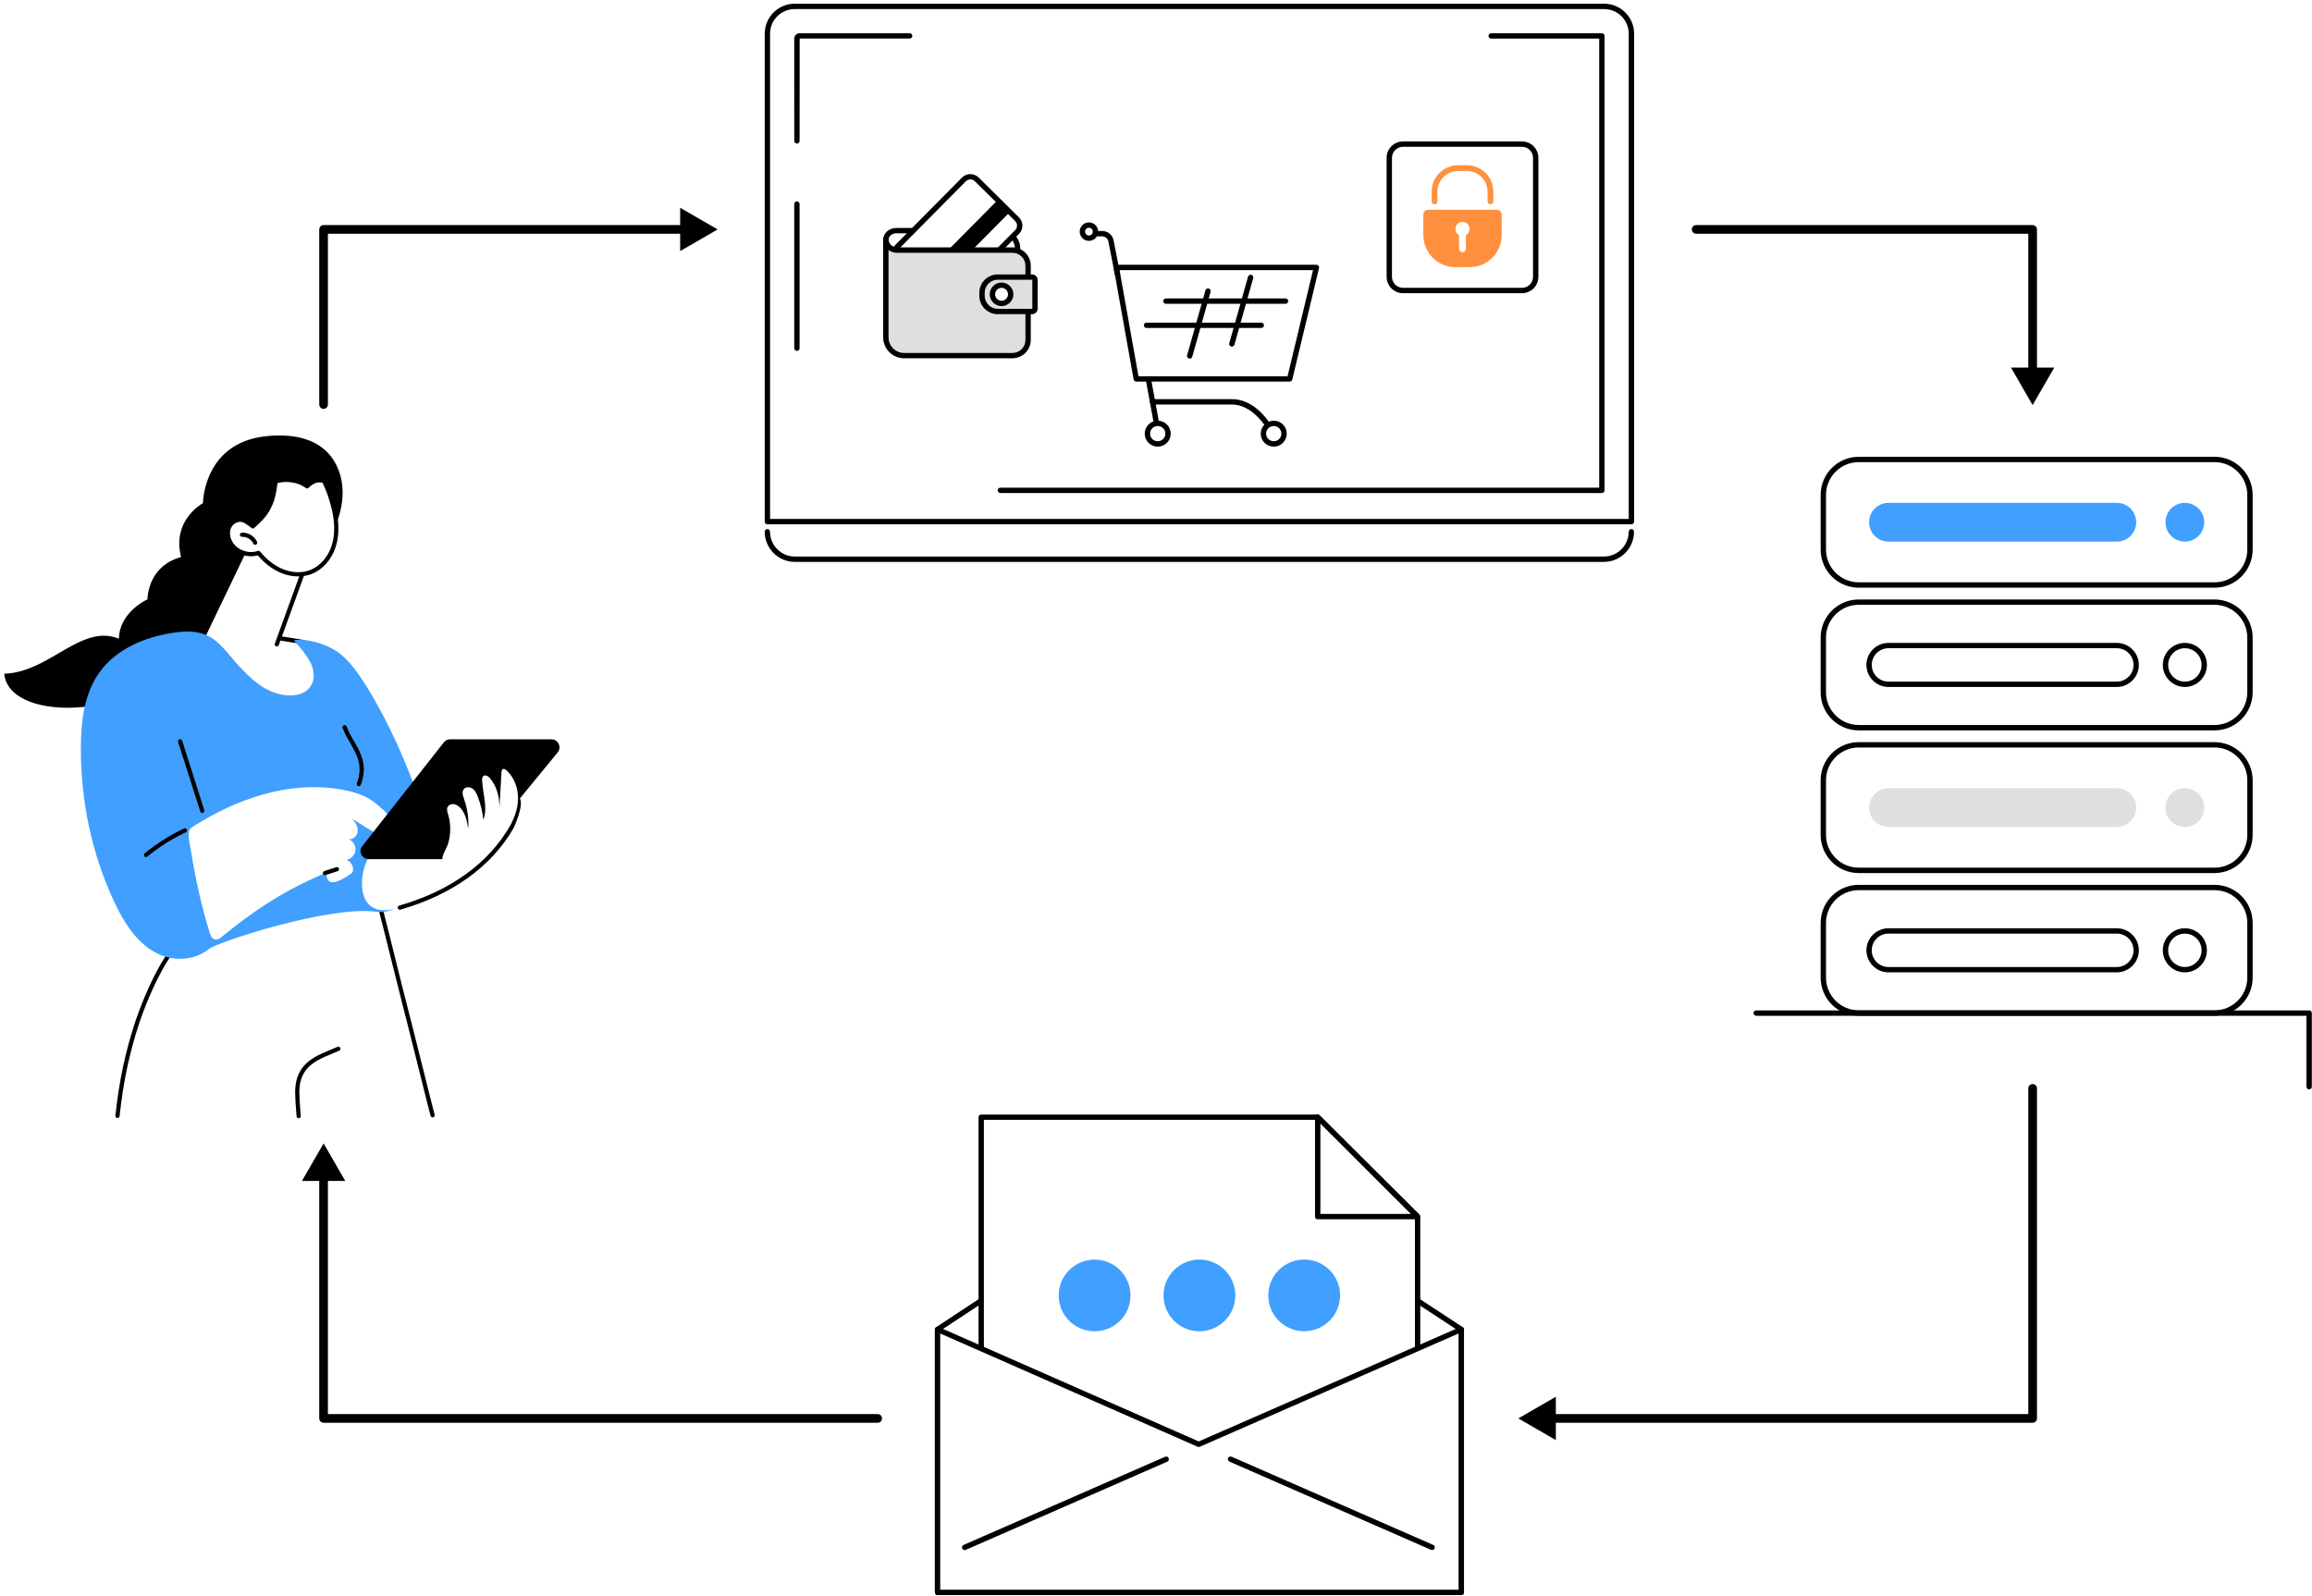 <svg width="520" height="359" viewBox="0 0 520 359" fill="none" xmlns="http://www.w3.org/2000/svg">
<rect width="520" height="359" fill="#F5F5F5"/>
<path d="M-2154 -2101H2619V-2181H-2154V-2101ZM2581 -2139V4127H2661V-2139H2581ZM2619 4089H-2154V4169H2619V4089ZM-2116 4127V-2139H-2196V4127H-2116ZM-2154 4089C-2133.01 4089 -2116 4106.01 -2116 4127H-2196C-2196 4150.19 -2177.2 4169 -2154 4169V4089ZM2581 4127C2581 4106.02 2598.01 4089 2619 4089V4169C2642.2 4169 2661 4150.19 2661 4127H2581ZM2619 -2101C2598.01 -2101 2581 -2118.01 2581 -2139H2661C2661 -2162.19 2642.2 -2181 2619 -2181V-2101ZM-2154 -2181C-2177.2 -2181 -2196 -2162.19 -2196 -2139H-2116C-2116 -2118.02 -2133.01 -2101 -2154 -2101V-2181Z" fill="#409FFF"/>
<rect width="1280" height="720" transform="translate(-576 -1601)" fill="white"/>
<rect width="1280" height="577" transform="translate(-576 -146)" fill="white"/>
<g clip-path="url(#clip0_626_11611)">
<path d="M364.257 115.968H180.193L172.6 117.043V119.798C172.6 123.113 175.368 125.802 178.787 125.802H360.747C364.159 125.802 366.934 123.113 366.934 119.798V117.596L364.264 115.975L364.257 115.968Z" fill="white"/>
<path d="M178.728 1.434H360.792C364.179 1.434 366.927 4.183 366.927 7.569V117.342H172.6V7.569C172.6 4.183 175.348 1.434 178.735 1.434H178.728Z" fill="white"/>
<path d="M366.927 117.615H172.6C172.45 117.615 172.326 117.492 172.326 117.342V7.569C172.326 4.033 175.198 1.161 178.735 1.161H360.799C364.335 1.161 367.208 4.033 367.208 7.569V117.342C367.208 117.492 367.084 117.615 366.934 117.615H366.927ZM172.873 117.062H366.647V7.569C366.647 4.339 364.023 1.714 360.792 1.714H178.728C175.498 1.714 172.873 4.339 172.873 7.569V117.068V117.062Z" fill="black"/>
<path d="M366.927 117.941H172.6C172.268 117.941 172 117.674 172 117.342V7.569C172 3.857 175.022 0.835 178.735 0.835H360.799C364.511 0.835 367.533 3.857 367.533 7.569V117.342C367.533 117.674 367.266 117.941 366.934 117.941H366.927ZM173.199 116.736H366.322V7.569C366.322 4.521 363.84 2.04 360.792 2.04H178.728C175.68 2.04 173.199 4.521 173.199 7.569V116.743V116.736Z" fill="black"/>
<path d="M179.236 31.966C179.086 31.966 178.963 31.843 178.963 31.693V8.69C178.963 8.195 179.36 7.797 179.855 7.797H204.603C204.753 7.797 204.877 7.921 204.877 8.071C204.877 8.221 204.753 8.344 204.603 8.344H179.855C179.666 8.344 179.516 8.494 179.516 8.683V31.68C179.516 31.829 179.393 31.953 179.243 31.953L179.236 31.966Z" fill="black"/>
<path d="M179.236 32.292C178.904 32.292 178.637 32.025 178.637 31.692V8.689C178.637 8.019 179.184 7.471 179.855 7.471H204.597C204.929 7.471 205.196 7.738 205.196 8.071C205.196 8.403 204.929 8.67 204.597 8.67H179.855L179.842 31.686C179.842 32.018 179.575 32.285 179.243 32.285L179.236 32.292Z" fill="black"/>
<path d="M179.236 78.604C179.086 78.604 178.963 78.48 178.963 78.33V45.897C178.963 45.747 179.086 45.623 179.236 45.623C179.386 45.623 179.51 45.747 179.51 45.897V78.33C179.51 78.48 179.386 78.604 179.236 78.604Z" fill="black"/>
<path d="M179.236 78.929C178.904 78.929 178.637 78.662 178.637 78.33V45.897C178.637 45.564 178.904 45.297 179.236 45.297C179.568 45.297 179.835 45.564 179.835 45.897V78.33C179.835 78.662 179.568 78.929 179.236 78.929Z" fill="black"/>
<path d="M360.291 110.575H224.995C224.845 110.575 224.721 110.451 224.721 110.301C224.721 110.151 224.845 110.028 224.995 110.028H360.011V8.35H335.38C335.23 8.35 335.106 8.227 335.106 8.077C335.106 7.927 335.23 7.803 335.38 7.803H360.284C360.434 7.803 360.558 7.927 360.558 8.077V110.308C360.558 110.457 360.434 110.581 360.284 110.581L360.291 110.575Z" fill="black"/>
<path d="M360.291 110.9H224.995C224.663 110.9 224.396 110.633 224.396 110.301C224.396 109.969 224.663 109.702 224.995 109.702H359.685V8.676H335.379C335.047 8.676 334.78 8.409 334.78 8.077C334.78 7.745 335.047 7.478 335.379 7.478H360.284C360.616 7.478 360.883 7.745 360.883 8.077V110.308C360.883 110.64 360.616 110.907 360.284 110.907L360.291 110.9Z" fill="black"/>
<path d="M360.74 126.069H178.78C175.218 126.069 172.32 123.171 172.32 119.608C172.32 119.458 172.443 119.335 172.593 119.335C172.743 119.335 172.867 119.458 172.867 119.608C172.867 122.865 175.517 125.515 178.774 125.515H360.734C363.99 125.515 366.641 122.865 366.641 119.608C366.641 119.458 366.765 119.335 366.914 119.335C367.064 119.335 367.188 119.458 367.188 119.608C367.188 123.171 364.29 126.069 360.727 126.069H360.74Z" fill="black"/>
<path d="M360.74 126.395H178.78C175.035 126.395 171.994 123.353 171.994 119.608C171.994 119.276 172.261 119.009 172.593 119.009C172.925 119.009 173.192 119.276 173.192 119.608C173.192 122.689 175.7 125.19 178.774 125.19H360.734C363.814 125.19 366.315 122.682 366.315 119.608C366.315 119.276 366.582 119.009 366.914 119.009C367.246 119.009 367.514 119.276 367.514 119.608C367.514 123.353 364.472 126.395 360.727 126.395H360.74Z" fill="black"/>
<path d="M418.052 131.598H498.088C502.487 131.598 506.053 128.032 506.053 123.633V111.318C506.053 106.919 502.487 103.353 498.088 103.353L418.052 103.353C413.653 103.353 410.087 106.919 410.087 111.318V123.633C410.087 128.032 413.653 131.598 418.052 131.598Z" fill="white"/>
<path d="M498.088 131.872H418.052C413.506 131.872 409.814 128.173 409.814 123.633V111.317C409.814 106.772 413.513 103.079 418.052 103.079H498.088C502.634 103.079 506.326 106.778 506.326 111.317V123.633C506.326 128.179 502.627 131.872 498.088 131.872ZM418.052 103.626C413.813 103.626 410.367 107.078 410.367 111.311V123.627C410.367 127.866 413.819 131.312 418.052 131.312H498.088C502.328 131.312 505.773 127.86 505.773 123.627V111.311C505.773 107.071 502.321 103.626 498.088 103.626H418.052Z" fill="black"/>
<path d="M498.088 132.197H418.052C413.331 132.197 409.488 128.355 409.488 123.633V111.317C409.488 106.596 413.331 102.753 418.052 102.753H498.088C502.809 102.753 506.652 106.596 506.652 111.317V123.633C506.652 128.355 502.809 132.197 498.088 132.197ZM418.052 103.952C413.995 103.952 410.693 107.253 410.693 111.311V123.627C410.693 127.684 413.995 130.986 418.052 130.986H498.088C502.145 130.986 505.447 127.684 505.447 123.627V111.311C505.447 107.253 502.145 103.952 498.088 103.952H418.052Z" fill="black"/>
<path d="M491.406 121.829C493.812 121.829 495.763 119.879 495.763 117.472C495.763 115.066 493.812 113.115 491.406 113.115C488.999 113.115 487.048 115.066 487.048 117.472C487.048 119.879 488.999 121.829 491.406 121.829Z" fill="#409FFF"/>
<path d="M424.741 121.829H476.101C478.504 121.829 480.458 119.882 480.458 117.472C480.458 115.063 478.51 113.115 476.101 113.115H424.741C422.338 113.115 420.384 115.063 420.384 117.472C420.384 119.882 422.331 121.829 424.741 121.829Z" fill="#409FFF"/>
<path d="M418.052 195.788H498.088C502.487 195.788 506.053 192.221 506.053 187.822V175.507C506.053 171.108 502.487 167.542 498.088 167.542H418.052C413.653 167.542 410.087 171.108 410.087 175.507V187.822C410.087 192.221 413.653 195.788 418.052 195.788Z" fill="white"/>
<path d="M498.088 196.061H418.052C413.506 196.061 409.814 192.362 409.814 187.822V175.507C409.814 170.961 413.513 167.268 418.052 167.268H498.088C502.634 167.268 506.326 170.967 506.326 175.507V187.822C506.326 192.368 502.627 196.061 498.088 196.061ZM418.052 167.815C413.813 167.815 410.367 171.267 410.367 175.5V187.816C410.367 192.056 413.819 195.501 418.052 195.501H498.088C502.328 195.501 505.773 192.049 505.773 187.816V175.5C505.773 171.26 502.321 167.815 498.088 167.815H418.052Z" fill="black"/>
<path d="M498.088 196.387H418.052C413.331 196.387 409.488 192.544 409.488 187.822V175.507C409.488 170.785 413.331 166.942 418.052 166.942H498.088C502.809 166.942 506.652 170.785 506.652 175.507V187.822C506.652 192.544 502.809 196.387 498.088 196.387ZM418.052 168.141C413.995 168.141 410.693 171.443 410.693 175.5V187.816C410.693 191.873 413.995 195.175 418.052 195.175H498.088C502.145 195.175 505.447 191.873 505.447 187.816V175.5C505.447 171.443 502.145 168.141 498.088 168.141H418.052Z" fill="black"/>
<path d="M493.072 185.684C495.295 184.763 496.351 182.214 495.43 179.991C494.509 177.768 491.96 176.712 489.737 177.633C487.514 178.554 486.458 181.103 487.379 183.326C488.3 185.549 490.849 186.605 493.072 185.684Z" fill="#DFDFDF"/>
<path d="M424.741 186.018H476.101C478.504 186.018 480.458 184.07 480.458 181.661C480.458 179.251 478.51 177.303 476.101 177.303H424.741C422.338 177.303 420.384 179.251 420.384 181.661C420.384 184.07 422.331 186.018 424.741 186.018Z" fill="#DFDFDF"/>
<path d="M418.052 163.694H498.088C502.487 163.694 506.053 160.128 506.053 155.729V143.413C506.053 139.014 502.487 135.448 498.088 135.448H418.052C413.653 135.448 410.087 139.014 410.087 143.413V155.729C410.087 160.128 413.653 163.694 418.052 163.694Z" fill="white"/>
<path d="M498.088 163.967H418.052C413.506 163.967 409.814 160.268 409.814 155.729V143.413C409.814 138.867 413.513 135.174 418.052 135.174H498.088C502.634 135.174 506.326 138.874 506.326 143.413V155.729C506.326 160.274 502.627 163.967 498.088 163.967ZM418.052 135.721C413.813 135.721 410.367 139.173 410.367 143.406V155.722C410.367 159.962 413.819 163.407 418.052 163.407H498.088C502.328 163.407 505.773 159.955 505.773 155.722V143.406C505.773 139.167 502.321 135.721 498.088 135.721H418.052Z" fill="black"/>
<path d="M498.088 164.293H418.052C413.331 164.293 409.488 160.45 409.488 155.729V143.413C409.488 138.691 413.331 134.849 418.052 134.849H498.088C502.809 134.849 506.652 138.691 506.652 143.413V155.729C506.652 160.45 502.809 164.293 498.088 164.293ZM418.052 136.047C413.995 136.047 410.693 139.349 410.693 143.406V155.722C410.693 159.779 413.995 163.081 418.052 163.081H498.088C502.145 163.081 505.447 159.779 505.447 155.722V143.406C505.447 139.349 502.145 136.047 498.088 136.047H418.052Z" fill="black"/>
<path d="M491.406 153.923C493.812 153.923 495.763 151.972 495.763 149.566C495.763 147.16 493.812 145.209 491.406 145.209C488.999 145.209 487.048 147.16 487.048 149.566C487.048 151.972 488.999 153.923 491.406 153.923Z" fill="white"/>
<path d="M491.405 154.203C488.852 154.203 486.775 152.125 486.775 149.572C486.775 147.019 488.852 144.942 491.405 144.942C493.958 144.942 496.036 147.019 496.036 149.572C496.036 152.125 493.958 154.203 491.405 154.203ZM491.405 145.489C489.159 145.489 487.322 147.319 487.322 149.572C487.322 151.826 489.152 153.656 491.405 153.656C493.659 153.656 495.489 151.826 495.489 149.572C495.489 147.319 493.659 145.489 491.405 145.489Z" fill="black"/>
<path d="M491.406 154.528C488.67 154.528 486.449 152.301 486.449 149.572C486.449 146.843 488.677 144.616 491.406 144.616C494.134 144.616 496.362 146.843 496.362 149.572C496.362 152.301 494.134 154.528 491.406 154.528ZM491.406 145.814C489.334 145.814 487.648 147.501 487.648 149.572C487.648 151.643 489.334 153.33 491.406 153.33C493.477 153.33 495.163 151.643 495.163 149.572C495.163 147.501 493.477 145.814 491.406 145.814Z" fill="black"/>
<path d="M424.741 153.923H476.101C478.504 153.923 480.458 151.976 480.458 149.566C480.458 147.156 478.51 145.209 476.101 145.209H424.741C422.338 145.209 420.384 147.156 420.384 149.566C420.384 151.976 422.331 153.923 424.741 153.923Z" fill="white"/>
<path d="M476.101 154.203H424.741C422.188 154.203 420.11 152.125 420.11 149.572C420.11 147.019 422.188 144.942 424.741 144.942H476.101C478.654 144.942 480.731 147.019 480.731 149.572C480.731 152.125 478.654 154.203 476.101 154.203ZM424.741 145.489C422.494 145.489 420.657 147.319 420.657 149.572C420.657 151.826 422.488 153.656 424.741 153.656H476.101C478.347 153.656 480.184 151.826 480.184 149.572C480.184 147.319 478.354 145.489 476.101 145.489H424.741Z" fill="black"/>
<path d="M476.101 154.528H424.741C422.006 154.528 419.785 152.301 419.785 149.572C419.785 146.843 422.012 144.616 424.741 144.616H476.101C478.836 144.616 481.057 146.843 481.057 149.572C481.057 152.301 478.829 154.528 476.101 154.528ZM424.741 145.814C422.67 145.814 420.983 147.501 420.983 149.572C420.983 151.643 422.67 153.33 424.741 153.33H476.101C478.172 153.33 479.858 151.643 479.858 149.572C479.858 147.501 478.172 145.814 476.101 145.814H424.741Z" fill="black"/>
<path d="M418.052 227.883H498.088C502.487 227.883 506.053 224.317 506.053 219.918V207.602C506.053 203.203 502.487 199.637 498.088 199.637H418.052C413.653 199.637 410.087 203.203 410.087 207.602V219.918C410.087 224.317 413.653 227.883 418.052 227.883Z" fill="white"/>
<path d="M498.088 228.156H418.052C413.506 228.156 409.814 224.457 409.814 219.917V207.602C409.814 203.056 413.513 199.363 418.052 199.363H498.088C502.634 199.363 506.326 203.062 506.326 207.602V219.917C506.326 224.463 502.627 228.156 498.088 228.156ZM418.052 199.91C413.813 199.91 410.367 203.362 410.367 207.595V219.911C410.367 224.151 413.819 227.596 418.052 227.596H498.088C502.328 227.596 505.773 224.144 505.773 219.911V207.595C505.773 203.355 502.321 199.91 498.088 199.91H418.052Z" fill="black"/>
<path d="M498.088 228.482H418.052C413.331 228.482 409.488 224.639 409.488 219.917V207.602C409.488 202.88 413.331 199.037 418.052 199.037H498.088C502.809 199.037 506.652 202.88 506.652 207.602V219.917C506.652 224.639 502.809 228.482 498.088 228.482ZM418.052 200.236C413.995 200.236 410.693 203.538 410.693 207.595V219.911C410.693 223.968 413.995 227.27 418.052 227.27H498.088C502.145 227.27 505.447 223.968 505.447 219.911V207.595C505.447 203.538 502.145 200.236 498.088 200.236H418.052Z" fill="black"/>
<path d="M491.406 218.121C493.812 218.121 495.763 216.17 495.763 213.764C495.763 211.358 493.812 209.407 491.406 209.407C488.999 209.407 487.048 211.358 487.048 213.764C487.048 216.17 488.999 218.121 491.406 218.121Z" fill="white"/>
<path d="M491.406 218.394C488.853 218.394 486.775 216.317 486.775 213.764C486.775 211.211 488.853 209.133 491.406 209.133C493.959 209.133 496.036 211.211 496.036 213.764C496.036 216.317 493.959 218.394 491.406 218.394ZM491.406 209.68C489.159 209.68 487.322 211.51 487.322 213.764C487.322 216.017 489.152 217.847 491.406 217.847C493.659 217.847 495.489 216.017 495.489 213.764C495.489 211.51 493.659 209.68 491.406 209.68Z" fill="black"/>
<path d="M491.406 218.72C488.67 218.72 486.449 216.492 486.449 213.764C486.449 211.035 488.677 208.807 491.406 208.807C494.134 208.807 496.362 211.035 496.362 213.764C496.362 216.492 494.134 218.72 491.406 218.72ZM491.406 210.006C489.334 210.006 487.648 211.693 487.648 213.764C487.648 215.835 489.334 217.521 491.406 217.521C493.477 217.521 495.163 215.835 495.163 213.764C495.163 211.693 493.477 210.006 491.406 210.006Z" fill="black"/>
<path d="M424.741 218.114H476.101C478.504 218.114 480.458 216.167 480.458 213.757C480.458 211.347 478.51 209.4 476.101 209.4H424.741C422.338 209.4 420.384 211.347 420.384 213.757C420.384 216.167 422.331 218.114 424.741 218.114Z" fill="white"/>
<path d="M476.101 218.394H424.741C422.188 218.394 420.11 216.317 420.11 213.764C420.11 211.211 422.188 209.133 424.741 209.133H476.101C478.654 209.133 480.731 211.211 480.731 213.764C480.731 216.317 478.654 218.394 476.101 218.394ZM424.741 209.68C422.494 209.68 420.657 211.51 420.657 213.764C420.657 216.017 422.488 217.847 424.741 217.847H476.101C478.347 217.847 480.184 216.017 480.184 213.764C480.184 211.51 478.354 209.68 476.101 209.68H424.741Z" fill="black"/>
<path d="M476.101 218.72H424.741C422.006 218.72 419.785 216.492 419.785 213.764C419.785 211.035 422.012 208.807 424.741 208.807H476.101C478.836 208.807 481.057 211.035 481.057 213.764C481.057 216.492 478.829 218.72 476.101 218.72ZM424.741 210.006C422.67 210.006 420.983 211.693 420.983 213.764C420.983 215.835 422.67 217.521 424.741 217.521H476.101C478.172 217.521 479.858 215.835 479.858 213.764C479.858 211.693 478.172 210.006 476.101 210.006H424.741Z" fill="black"/>
<path d="M519.352 244.725C519.202 244.725 519.078 244.601 519.078 244.451V228.163H394.984C394.834 228.163 394.711 228.039 394.711 227.89C394.711 227.74 394.834 227.616 394.984 227.616H519.358C519.508 227.616 519.632 227.74 519.632 227.89V244.451C519.632 244.601 519.508 244.725 519.358 244.725H519.352Z" fill="black"/>
<path d="M519.352 245.051C519.02 245.051 518.753 244.784 518.753 244.451V228.489H394.984C394.652 228.489 394.385 228.222 394.385 227.889C394.385 227.557 394.652 227.29 394.984 227.29H519.358C519.691 227.29 519.958 227.557 519.958 227.889V244.451C519.958 244.784 519.691 245.051 519.358 245.051H519.352Z" fill="black"/>
<path d="M328.658 358.196H210.868V299.047L269.607 260.271L328.658 299.047V358.196Z" fill="white"/>
<path d="M328.658 358.47H210.869C210.719 358.47 210.595 358.346 210.595 358.197V299.048C210.595 298.957 210.641 298.865 210.719 298.82L269.457 260.049C269.548 259.991 269.666 259.991 269.763 260.049L328.815 298.82C328.893 298.872 328.938 298.957 328.938 299.048V358.197C328.938 358.346 328.815 358.47 328.665 358.47H328.658ZM211.142 357.917H328.385V299.191L269.607 260.603L211.142 299.191V357.917Z" fill="black"/>
<path d="M328.658 358.796H210.868C210.536 358.796 210.269 358.529 210.269 358.197V299.048C210.269 298.846 210.374 298.657 210.543 298.546L269.281 259.776C269.483 259.646 269.744 259.639 269.946 259.776L328.997 298.546C329.166 298.657 329.27 298.846 329.27 299.048V358.197C329.27 358.529 329.003 358.796 328.671 358.796H328.658ZM211.468 357.591H328.053V299.367L269.601 260.987L211.461 299.36V357.585L211.468 357.591Z" fill="black"/>
<path d="M220.69 251.302L296.368 251.296L318.837 273.641V350.277H220.69V251.302Z" fill="white"/>
<path d="M318.837 350.55H220.69C220.54 350.55 220.416 350.426 220.416 350.277V251.302C220.416 251.152 220.54 251.029 220.69 251.029H296.374C296.446 251.029 296.518 251.055 296.57 251.107L319.039 273.452C319.091 273.504 319.117 273.576 319.117 273.647V350.283C319.117 350.433 318.993 350.557 318.843 350.557L318.837 350.55ZM220.963 349.996H318.563V273.752L296.257 251.569H220.963V349.996Z" fill="black"/>
<path d="M318.837 350.876H220.683C220.351 350.876 220.084 350.609 220.084 350.277V251.303C220.084 250.97 220.351 250.703 220.683 250.703H296.368C296.531 250.703 296.681 250.762 296.791 250.873L319.26 273.218C319.378 273.335 319.436 273.485 319.436 273.648V350.283C319.436 350.616 319.169 350.883 318.837 350.883V350.876ZM221.289 349.671H318.238V273.889L296.12 251.895H221.289V349.671Z" fill="black"/>
<path d="M296.368 273.674H318.772L296.368 251.297V273.674Z" fill="white"/>
<path d="M318.772 273.948H296.368C296.218 273.948 296.094 273.824 296.094 273.674V251.296C296.094 251.186 296.16 251.082 296.264 251.042C296.368 250.997 296.485 251.023 296.563 251.101L318.967 273.479C319.045 273.557 319.072 273.674 319.026 273.779C318.98 273.883 318.883 273.948 318.772 273.948ZM296.648 273.394H318.108L296.648 251.954V273.394Z" fill="black"/>
<path d="M318.772 274.273H296.368C296.036 274.273 295.769 274.006 295.769 273.674V251.296C295.769 251.049 295.912 250.834 296.14 250.743C296.368 250.651 296.622 250.704 296.798 250.873L319.202 273.251C319.378 273.42 319.423 273.681 319.332 273.909C319.241 274.136 319.019 274.28 318.778 274.28L318.772 274.273ZM296.974 273.068H317.32L296.974 252.742V273.068Z" fill="black"/>
<path d="M254.269 291.401C254.269 295.856 250.648 299.464 246.187 299.464C241.726 299.464 238.118 295.856 238.118 291.401C238.118 286.946 241.739 283.338 246.2 283.338C250.661 283.338 254.269 286.946 254.269 291.401Z" fill="#409FFF"/>
<path d="M277.839 291.395C277.839 295.85 274.218 299.458 269.757 299.458C265.296 299.458 261.688 295.85 261.688 291.395C261.688 286.94 265.309 283.332 269.77 283.332C274.231 283.332 277.839 286.94 277.839 291.395Z" fill="#409FFF"/>
<path d="M301.402 291.388C301.402 295.843 297.781 299.451 293.32 299.451C288.859 299.451 285.251 295.843 285.251 291.388C285.251 286.934 288.872 283.325 293.333 283.325C297.794 283.325 301.402 286.934 301.402 291.388Z" fill="#409FFF"/>
<path d="M328.658 358.197H210.869V299.048L269.607 324.89L328.658 299.048V358.197Z" fill="white"/>
<path d="M328.658 358.47H210.869C210.719 358.47 210.595 358.346 210.595 358.196V299.047C210.595 298.956 210.641 298.865 210.719 298.819C210.797 298.767 210.895 298.761 210.979 298.8L269.607 324.597L328.548 298.8C328.632 298.761 328.73 298.774 328.808 298.819C328.886 298.871 328.932 298.956 328.932 299.047V358.196C328.932 358.346 328.808 358.47 328.658 358.47ZM211.142 357.916H328.385V299.464L269.718 325.144C269.646 325.176 269.568 325.176 269.496 325.144L211.149 299.464V357.916H211.142Z" fill="black"/>
<path d="M328.658 358.796H210.868C210.536 358.796 210.269 358.529 210.269 358.196V299.048C210.269 298.846 210.374 298.657 210.543 298.546C210.712 298.435 210.927 298.416 211.116 298.5L269.614 324.239L328.424 298.494C328.613 298.409 328.821 298.429 328.997 298.539C329.166 298.65 329.27 298.839 329.27 299.041V358.19C329.27 358.522 329.003 358.789 328.671 358.789L328.658 358.796ZM211.468 357.591H328.053V299.959L269.842 325.437C269.685 325.502 269.509 325.502 269.36 325.437L211.468 299.959V357.584V357.591Z" fill="black"/>
<path d="M216.964 348.348C216.86 348.348 216.756 348.289 216.71 348.185C216.652 348.048 216.71 347.885 216.854 347.82L262.182 327.982C262.319 327.924 262.482 327.982 262.547 328.126C262.606 328.263 262.547 328.425 262.404 328.49L217.075 348.328C217.036 348.341 217.003 348.354 216.964 348.354V348.348Z" fill="black"/>
<path d="M216.964 348.674C216.723 348.674 216.508 348.531 216.411 348.316C216.346 348.166 216.346 348.003 216.404 347.854C216.463 347.704 216.574 347.587 216.723 347.521L262.052 327.684C262.358 327.547 262.71 327.69 262.847 327.996C262.977 328.302 262.847 328.654 262.541 328.791L217.212 348.629C217.134 348.661 217.056 348.681 216.971 348.681L216.964 348.674Z" fill="black"/>
<path d="M322.106 348.35C322.067 348.35 322.035 348.343 321.996 348.324L276.667 328.486C276.53 328.427 276.465 328.264 276.524 328.121C276.582 327.984 276.745 327.919 276.888 327.978L322.217 347.816C322.354 347.874 322.419 348.037 322.36 348.18C322.315 348.285 322.211 348.343 322.106 348.343V348.35Z" fill="black"/>
<path d="M322.106 348.675C322.022 348.675 321.944 348.656 321.865 348.623L276.537 328.785C276.387 328.72 276.276 328.603 276.217 328.453C276.159 328.303 276.165 328.14 276.224 327.991C276.289 327.841 276.406 327.73 276.556 327.671C276.706 327.613 276.869 327.619 277.019 327.678L322.347 347.516C322.653 347.646 322.79 348.004 322.66 348.31C322.562 348.532 322.347 348.669 322.106 348.669V348.675Z" fill="black"/>
<path d="M286.885 98.852C286.781 98.852 286.683 98.793 286.638 98.695C284.111 93.596 280.627 90.671 277.09 90.671H259.551L260.828 97.712C260.854 97.862 260.756 98.005 260.606 98.031C260.457 98.057 260.313 97.959 260.287 97.809L258.952 90.444C258.939 90.365 258.959 90.281 259.011 90.216C259.063 90.15 259.141 90.118 259.226 90.118H277.09C280.9 90.118 284.469 93.075 287.133 98.448C287.198 98.585 287.146 98.747 287.009 98.819C286.97 98.838 286.931 98.845 286.885 98.845V98.852Z" fill="black"/>
<path d="M286.892 99.177C286.657 99.177 286.456 99.047 286.351 98.839C283.876 93.856 280.503 90.997 277.097 90.997H259.949L261.153 97.653C261.212 97.979 260.991 98.291 260.671 98.35C260.515 98.376 260.352 98.35 260.222 98.252C260.092 98.161 260.001 98.025 259.975 97.862L258.64 90.496C258.607 90.32 258.653 90.144 258.77 90.001C258.887 89.864 259.056 89.786 259.232 89.786H277.097C281.037 89.786 284.71 92.808 287.432 98.298C287.504 98.441 287.517 98.604 287.465 98.754C287.413 98.904 287.309 99.028 287.159 99.099C287.081 99.138 286.99 99.164 286.892 99.164V99.177Z" fill="black"/>
<path d="M260.385 99.868C261.665 99.868 262.703 98.83 262.703 97.549C262.703 96.269 261.665 95.231 260.385 95.231C259.104 95.231 258.066 96.269 258.066 97.549C258.066 98.83 259.104 99.868 260.385 99.868Z" fill="white"/>
<path d="M260.385 100.142C258.952 100.142 257.786 98.976 257.786 97.55C257.786 96.124 258.952 94.958 260.385 94.958C261.818 94.958 262.984 96.124 262.984 97.55C262.984 98.976 261.818 100.142 260.385 100.142ZM260.385 95.505C259.258 95.505 258.34 96.423 258.34 97.544C258.34 98.664 259.258 99.582 260.385 99.582C261.512 99.582 262.43 98.664 262.43 97.544C262.43 96.423 261.512 95.505 260.385 95.505Z" fill="black"/>
<path d="M260.385 100.468C258.776 100.468 257.461 99.159 257.461 97.55C257.461 95.941 258.77 94.632 260.385 94.632C262 94.632 263.309 95.941 263.309 97.55C263.309 99.159 262 100.468 260.385 100.468ZM260.385 95.831C259.434 95.831 258.666 96.599 258.666 97.543C258.666 98.488 259.434 99.256 260.385 99.256C261.336 99.256 262.104 98.488 262.104 97.543C262.104 96.599 261.336 95.831 260.385 95.831Z" fill="black"/>
<path d="M286.482 99.868C287.762 99.868 288.8 98.83 288.8 97.549C288.8 96.269 287.762 95.231 286.482 95.231C285.201 95.231 284.163 96.269 284.163 97.549C284.163 98.83 285.201 99.868 286.482 99.868Z" fill="white"/>
<path d="M286.482 100.142C285.049 100.142 283.883 98.976 283.883 97.55C283.883 96.124 285.049 94.958 286.482 94.958C287.914 94.958 289.08 96.124 289.08 97.55C289.08 98.976 287.914 100.142 286.482 100.142ZM286.482 95.505C285.355 95.505 284.437 96.423 284.437 97.544C284.437 98.664 285.355 99.582 286.482 99.582C287.608 99.582 288.527 98.664 288.527 97.544C288.527 96.423 287.608 95.505 286.482 95.505Z" fill="black"/>
<path d="M286.482 100.468C284.873 100.468 283.557 99.159 283.557 97.55C283.557 95.941 284.866 94.632 286.482 94.632C288.097 94.632 289.406 95.941 289.406 97.55C289.406 99.159 288.097 100.468 286.482 100.468ZM286.482 95.831C285.531 95.831 284.762 96.599 284.762 97.543C284.762 98.488 285.531 99.256 286.482 99.256C287.432 99.256 288.201 98.488 288.201 97.543C288.201 96.599 287.432 95.831 286.482 95.831Z" fill="black"/>
<path d="M259.226 90.672C259.096 90.672 258.978 90.581 258.952 90.444L257.506 82.525C257.48 82.375 257.578 82.231 257.728 82.205C257.878 82.179 258.021 82.277 258.047 82.427L259.493 90.346C259.519 90.496 259.421 90.639 259.271 90.665C259.252 90.665 259.239 90.665 259.219 90.665L259.226 90.672Z" fill="black"/>
<path d="M259.226 90.998C258.933 90.998 258.685 90.789 258.633 90.502L257.187 82.583C257.161 82.427 257.187 82.264 257.285 82.134C257.383 82.003 257.513 81.912 257.669 81.886C257.832 81.86 257.988 81.893 258.119 81.984C258.249 82.075 258.34 82.212 258.366 82.375L259.812 90.294C259.87 90.62 259.656 90.932 259.33 90.998H259.219H259.226Z" fill="black"/>
<path d="M255.559 85.234H290.064L296.081 60.153H251.078L255.559 85.234Z" fill="white"/>
<path d="M290.064 85.515H255.559C255.422 85.515 255.312 85.417 255.285 85.287L250.805 60.206C250.792 60.128 250.811 60.044 250.863 59.978C250.915 59.913 250.994 59.881 251.072 59.881H296.075C296.16 59.881 296.238 59.92 296.29 59.985C296.342 60.05 296.361 60.141 296.342 60.219L290.324 85.3C290.292 85.424 290.181 85.509 290.057 85.509L290.064 85.515ZM255.793 84.962H289.849L295.736 60.434H251.41L255.793 84.962Z" fill="black"/>
<path d="M290.064 85.841H255.559C255.266 85.841 255.018 85.632 254.966 85.346L250.486 60.265C250.453 60.089 250.505 59.907 250.616 59.77C250.727 59.633 250.896 59.555 251.078 59.555H296.081C296.27 59.555 296.44 59.64 296.557 59.783C296.668 59.926 296.713 60.115 296.668 60.298L290.65 85.378C290.585 85.652 290.344 85.841 290.064 85.841ZM256.06 84.636H289.588L295.319 60.76H251.795L256.06 84.636Z" fill="black"/>
<path d="M289.139 68.008H262.222C262.072 68.008 261.948 67.884 261.948 67.734C261.948 67.584 262.072 67.461 262.222 67.461H289.139C289.289 67.461 289.412 67.584 289.412 67.734C289.412 67.884 289.289 68.008 289.139 68.008Z" fill="black"/>
<path d="M289.139 68.333H262.221C261.889 68.333 261.622 68.066 261.622 67.734C261.622 67.402 261.889 67.135 262.221 67.135H289.139C289.471 67.135 289.738 67.402 289.738 67.734C289.738 68.066 289.471 68.333 289.139 68.333Z" fill="black"/>
<path d="M283.688 73.452H257.864C257.715 73.452 257.591 73.328 257.591 73.178C257.591 73.028 257.715 72.904 257.864 72.904H283.688C283.837 72.904 283.961 73.028 283.961 73.178C283.961 73.328 283.837 73.452 283.688 73.452Z" fill="black"/>
<path d="M283.688 73.777H257.864C257.532 73.777 257.265 73.51 257.265 73.178C257.265 72.846 257.532 72.579 257.864 72.579H283.688C284.02 72.579 284.287 72.846 284.287 73.178C284.287 73.51 284.02 73.777 283.688 73.777Z" fill="black"/>
<path d="M277.064 77.633C277.064 77.633 277.012 77.633 276.986 77.62C276.836 77.581 276.751 77.425 276.797 77.281L281.017 62.315C281.056 62.165 281.213 62.081 281.356 62.126C281.506 62.165 281.59 62.322 281.545 62.465L277.325 77.431C277.292 77.555 277.181 77.633 277.058 77.633H277.064Z" fill="black"/>
<path d="M277.064 77.958C277.005 77.958 276.953 77.952 276.901 77.939C276.582 77.848 276.393 77.515 276.484 77.196L280.705 62.23C280.796 61.911 281.128 61.728 281.447 61.813C281.766 61.904 281.955 62.236 281.864 62.556L277.644 77.522C277.572 77.782 277.331 77.958 277.064 77.958Z" fill="black"/>
<path d="M267.581 80.349C267.581 80.349 267.529 80.349 267.503 80.336C267.354 80.297 267.269 80.141 267.314 79.997L271.431 65.402C271.47 65.252 271.626 65.168 271.769 65.213C271.919 65.252 272.004 65.409 271.958 65.552L267.842 80.147C267.809 80.271 267.699 80.349 267.575 80.349H267.581Z" fill="black"/>
<path d="M267.582 80.675C267.529 80.675 267.471 80.668 267.419 80.649C267.262 80.603 267.139 80.505 267.054 80.362C266.976 80.219 266.956 80.062 267.002 79.906L271.118 65.311C271.209 64.992 271.541 64.803 271.86 64.894C272.18 64.986 272.368 65.318 272.277 65.637L268.161 80.232C268.09 80.492 267.849 80.668 267.582 80.668V80.675Z" fill="black"/>
<path d="M251.339 61.906C251.209 61.906 251.091 61.814 251.065 61.684L249.619 54.312C249.476 53.459 248.753 52.846 247.9 52.846L244.911 52.827C244.761 52.827 244.637 52.703 244.637 52.547C244.637 52.397 244.761 52.273 244.911 52.273L247.9 52.293C249.02 52.293 249.971 53.1 250.16 54.208L251.606 61.567C251.638 61.717 251.541 61.86 251.391 61.892C251.371 61.892 251.352 61.892 251.339 61.892V61.906Z" fill="black"/>
<path d="M251.339 62.231C251.052 62.231 250.805 62.029 250.746 61.742L249.3 54.37C249.183 53.673 248.597 53.172 247.9 53.172L244.911 53.152C244.748 53.152 244.598 53.087 244.487 52.97C244.377 52.852 244.312 52.703 244.312 52.54C244.312 52.214 244.585 51.941 244.911 51.941L247.9 51.96C249.183 51.96 250.264 52.879 250.479 54.148L251.918 61.501C251.984 61.827 251.769 62.146 251.443 62.205L251.326 62.218L251.339 62.231Z" fill="black"/>
<path d="M244.917 53.575C245.73 53.575 246.389 52.916 246.389 52.103C246.389 51.29 245.73 50.631 244.917 50.631C244.104 50.631 243.445 51.29 243.445 52.103C243.445 52.916 244.104 53.575 244.917 53.575Z" fill="white"/>
<path d="M244.917 53.854C243.953 53.854 243.165 53.066 243.165 52.102C243.165 51.138 243.953 50.35 244.917 50.35C245.881 50.35 246.669 51.138 246.669 52.102C246.669 53.066 245.881 53.854 244.917 53.854ZM244.917 50.904C244.253 50.904 243.719 51.444 243.719 52.102C243.719 52.76 244.259 53.301 244.917 53.301C245.575 53.301 246.116 52.76 246.116 52.102C246.116 51.444 245.575 50.904 244.917 50.904Z" fill="black"/>
<path d="M244.917 54.18C243.771 54.18 242.84 53.248 242.84 52.102C242.84 50.956 243.771 50.025 244.917 50.025C246.063 50.025 246.995 50.956 246.995 52.102C246.995 53.248 246.063 54.18 244.917 54.18ZM244.917 51.23C244.435 51.23 244.044 51.62 244.044 52.102C244.044 52.584 244.435 52.975 244.917 52.975C245.399 52.975 245.79 52.584 245.79 52.102C245.79 51.62 245.399 51.23 244.917 51.23Z" fill="black"/>
<path d="M228.863 55.834V56.44L201.601 56.245C200.305 56.245 199.243 55.111 199.243 53.965C199.243 52.819 200.292 51.888 201.588 51.888H224.408C226.87 51.888 228.863 53.659 228.863 55.841V55.834Z" fill="white"/>
<path d="M228.863 56.713L201.601 56.518C200.201 56.518 198.97 55.326 198.97 53.965C198.97 52.604 200.148 51.607 201.588 51.607H224.408C227.014 51.607 229.137 53.503 229.137 55.834V56.44C229.137 56.511 229.104 56.583 229.052 56.635C229 56.687 228.928 56.713 228.857 56.713H228.863ZM201.588 52.154C200.448 52.154 199.517 52.962 199.517 53.959C199.517 54.955 200.409 55.965 201.601 55.965L228.583 56.16V55.834C228.583 53.809 226.707 52.161 224.408 52.161H201.588V52.154Z" fill="black"/>
<path d="M228.863 57.039L201.601 56.844C200.025 56.844 198.644 55.496 198.644 53.965C198.644 52.435 199.966 51.282 201.588 51.282H224.408C227.196 51.282 229.462 53.327 229.462 55.835V56.44C229.462 56.603 229.397 56.753 229.286 56.87C229.176 56.981 229.019 57.046 228.863 57.046V57.039ZM201.588 52.481C200.624 52.481 199.842 53.145 199.842 53.959C199.842 54.773 200.611 55.639 201.601 55.639L228.257 55.835C228.257 53.985 226.532 52.487 224.408 52.487H201.588V52.481Z" fill="black"/>
<path d="M228.759 52.175L213.682 67.402C212.887 68.203 211.598 68.21 210.797 67.422L201.737 58.473C200.936 57.679 200.93 56.389 201.718 55.588L216.795 40.361C217.59 39.56 218.879 39.554 219.68 40.342L228.739 49.29C229.54 50.085 229.547 51.374 228.759 52.175Z" fill="white"/>
<path d="M212.23 68.288C211.643 68.288 211.051 68.067 210.601 67.624L201.542 58.676C201.099 58.239 200.858 57.66 200.852 57.041C200.852 56.422 201.086 55.843 201.523 55.4L216.6 40.173C217.498 39.268 218.964 39.261 219.876 40.153L228.935 49.102C229.378 49.538 229.619 50.118 229.625 50.737C229.632 51.355 229.391 51.935 228.954 52.378L213.877 67.605C213.428 68.061 212.829 68.288 212.23 68.288ZM218.247 40.036C217.791 40.036 217.336 40.212 216.99 40.557L201.913 55.784C201.581 56.116 201.399 56.566 201.405 57.034C201.405 57.503 201.594 57.946 201.933 58.278L210.992 67.227C211.683 67.911 212.803 67.904 213.487 67.214L228.564 51.987C228.896 51.655 229.078 51.206 229.072 50.737C229.072 50.268 228.883 49.825 228.551 49.493L219.491 40.544C219.146 40.206 218.697 40.036 218.247 40.036Z" fill="black"/>
<path d="M212.23 68.614C211.526 68.614 210.868 68.341 210.373 67.852L201.314 58.904C200.813 58.409 200.533 57.744 200.526 57.041C200.526 56.337 200.793 55.673 201.288 55.172L216.365 39.945C217.388 38.909 219.061 38.903 220.103 39.925L229.163 48.874C229.664 49.369 229.944 50.033 229.951 50.736C229.951 51.44 229.684 52.104 229.189 52.606L214.112 67.832C213.61 68.334 212.946 68.614 212.23 68.614ZM218.247 40.362C217.857 40.362 217.498 40.511 217.225 40.785L202.148 56.012C201.874 56.285 201.731 56.65 201.731 57.028C201.731 57.412 201.887 57.77 202.161 58.044L211.22 66.992C211.787 67.546 212.698 67.546 213.252 66.979L228.329 51.752C228.603 51.479 228.746 51.114 228.746 50.736C228.746 50.352 228.59 49.994 228.316 49.721L219.257 40.772C218.983 40.505 218.625 40.355 218.247 40.355V40.362Z" fill="black"/>
<path d="M226.792 47.571L208.947 65.598L206.674 63.358L224.526 45.33L226.792 47.571Z" fill="black"/>
<path d="M208.947 66.06L206.212 63.364L224.519 44.874L227.255 47.571L208.947 66.06ZM207.137 63.358L208.941 65.142L226.33 47.577L224.526 45.793L207.137 63.358Z" fill="black"/>
<path d="M231.234 59.762V76.473C231.234 78.414 229.658 79.99 227.71 79.99H203.359C201.08 79.99 199.237 78.147 199.237 75.874V53.881C199.237 53.881 199.185 54.936 200.064 55.646C200.109 55.685 200.168 55.73 200.246 55.789C200.728 56.127 201.249 56.245 201.803 56.245H227.704C229.651 56.245 231.227 57.821 231.227 59.762H231.234Z" fill="#DFDFDF"/>
<path d="M227.717 80.27H203.366C200.943 80.27 198.97 78.303 198.97 75.881V53.959C198.97 53.907 198.97 53.881 198.97 53.874C198.976 53.724 199.113 53.607 199.25 53.614C199.399 53.614 199.517 53.737 199.517 53.887V53.965C199.523 54.187 199.601 54.916 200.246 55.437C200.292 55.476 200.35 55.522 200.415 55.567C200.806 55.847 201.249 55.971 201.816 55.971H227.717C229.808 55.971 231.514 57.671 231.514 59.762V76.473C231.514 78.564 229.808 80.264 227.717 80.264V80.27ZM199.523 55.483V75.881C199.523 77.997 201.249 79.723 203.366 79.723H227.717C229.508 79.723 230.96 78.271 230.96 76.486V59.775C230.96 57.99 229.501 56.538 227.717 56.538H201.816C201.145 56.538 200.585 56.368 200.103 56.03C200.025 55.978 199.96 55.919 199.914 55.886C199.764 55.763 199.634 55.633 199.53 55.496L199.523 55.483Z" fill="black"/>
<path d="M227.71 80.596H203.359C200.754 80.596 198.637 78.479 198.637 75.88V53.874C198.65 53.542 198.924 53.288 199.237 53.288C199.237 53.288 199.25 53.288 199.256 53.288C199.575 53.294 199.842 53.568 199.842 53.887V53.965C199.842 54.134 199.907 54.746 200.448 55.183C200.494 55.215 200.539 55.261 200.598 55.3C200.93 55.535 201.314 55.645 201.809 55.645H227.71C229.983 55.645 231.833 57.495 231.833 59.761V76.473C231.833 78.746 229.983 80.589 227.71 80.589V80.596ZM199.842 56.238V75.88C199.842 77.815 201.418 79.397 203.366 79.397H227.717C229.326 79.397 230.635 78.088 230.635 76.486V59.774C230.635 58.166 229.326 56.863 227.717 56.863H201.816C201.073 56.863 200.455 56.674 199.914 56.297C199.894 56.283 199.868 56.264 199.849 56.251L199.842 56.238ZM199.289 54.675L199.354 54.76C199.328 54.694 199.302 54.629 199.289 54.564V54.675Z" fill="black"/>
<path d="M224.396 62.328H232.126C232.491 62.328 232.784 62.621 232.784 62.986V69.414C232.784 69.779 232.491 70.072 232.126 70.072H224.396C222.448 70.072 220.866 68.489 220.866 66.542V65.858C220.866 63.911 222.448 62.328 224.396 62.328Z" fill="#DFDFDF"/>
<path d="M232.126 70.345H224.395C222.298 70.345 220.592 68.639 220.592 66.542V65.858C220.592 63.761 222.298 62.055 224.395 62.055H232.126C232.641 62.055 233.057 62.471 233.057 62.986V69.414C233.057 69.929 232.641 70.345 232.126 70.345ZM224.395 62.602C222.604 62.602 221.146 64.061 221.146 65.852V66.535C221.146 68.326 222.604 69.785 224.395 69.785H232.126C232.335 69.785 232.51 69.616 232.51 69.401V62.973C232.51 62.765 232.341 62.589 232.126 62.589H224.395V62.602Z" fill="black"/>
<path d="M232.126 70.671H224.395C222.116 70.671 220.266 68.821 220.266 66.542V65.858C220.266 63.579 222.116 61.729 224.395 61.729H232.126C232.823 61.729 233.383 62.296 233.383 62.986V69.414C233.383 70.111 232.816 70.671 232.126 70.671ZM224.395 62.927C222.78 62.927 221.471 64.243 221.471 65.852V66.535C221.471 68.151 222.787 69.466 224.395 69.466H232.126C232.126 69.466 232.185 69.44 232.185 69.407V62.98C232.185 62.98 232.159 62.921 232.126 62.921H224.395V62.927Z" fill="black"/>
<path d="M225.262 68.255C226.398 68.255 227.32 67.337 227.32 66.204C227.32 65.071 226.398 64.152 225.262 64.152C224.125 64.152 223.204 65.071 223.204 66.204C223.204 67.337 224.125 68.255 225.262 68.255Z" fill="white"/>
<path d="M225.262 68.529C223.979 68.529 222.93 67.487 222.93 66.204C222.93 64.921 223.979 63.879 225.262 63.879C226.545 63.879 227.593 64.921 227.593 66.204C227.593 67.487 226.545 68.529 225.262 68.529ZM225.262 64.426C224.278 64.426 223.484 65.22 223.484 66.204C223.484 67.187 224.285 67.982 225.262 67.982C226.239 67.982 227.04 67.187 227.04 66.204C227.04 65.22 226.239 64.426 225.262 64.426Z" fill="black"/>
<path d="M225.262 68.854C223.796 68.854 222.604 67.662 222.604 66.204C222.604 64.745 223.796 63.553 225.262 63.553C226.727 63.553 227.919 64.745 227.919 66.204C227.919 67.662 226.727 68.854 225.262 68.854ZM225.262 64.751C224.461 64.751 223.809 65.403 223.809 66.204C223.809 67.005 224.461 67.656 225.262 67.656C226.063 67.656 226.714 67.005 226.714 66.204C226.714 65.403 226.063 64.751 225.262 64.751Z" fill="black"/>
<path d="M342.316 32.416H315.548C313.847 32.416 312.468 33.795 312.468 35.496V62.264C312.468 63.965 313.847 65.344 315.548 65.344H342.316C344.017 65.344 345.396 63.965 345.396 62.264V35.496C345.396 33.795 344.017 32.416 342.316 32.416Z" fill="white"/>
<path d="M342.322 65.624H315.548C313.699 65.624 312.194 64.12 312.194 62.27V35.496C312.194 33.647 313.699 32.142 315.548 32.142H342.322C344.172 32.142 345.676 33.647 345.676 35.496V62.27C345.676 64.12 344.172 65.624 342.322 65.624ZM315.548 32.696C314.005 32.696 312.748 33.953 312.748 35.496V62.27C312.748 63.814 314.005 65.071 315.548 65.071H342.322C343.866 65.071 345.123 63.814 345.123 62.27V35.496C345.123 33.953 343.866 32.696 342.322 32.696H315.548Z" fill="black"/>
<path d="M342.322 65.95H315.548C313.516 65.95 311.868 64.302 311.868 62.27V35.496C311.868 33.464 313.523 31.816 315.548 31.816H342.322C344.354 31.816 346.002 33.464 346.002 35.496V62.27C346.002 64.302 344.354 65.95 342.322 65.95ZM315.548 33.021C314.18 33.021 313.073 34.135 313.073 35.496V62.27C313.073 63.638 314.187 64.745 315.548 64.745H342.322C343.69 64.745 344.797 63.631 344.797 62.27V35.496C344.797 34.128 343.683 33.021 342.322 33.021H315.548Z" fill="black"/>
<path d="M336.689 47.181H321.188C320.608 47.181 320.133 47.656 320.133 48.236V52.892C320.133 56.865 323.357 60.089 327.33 60.089H330.553C334.526 60.089 337.75 56.865 337.75 52.892V48.236C337.75 47.656 337.275 47.181 336.695 47.181H336.689Z" fill="#FF9040"/>
<path d="M335.217 45.943C334.858 45.943 334.572 45.65 334.572 45.299V43.11C334.572 40.551 332.488 38.467 329.928 38.467H327.935C325.376 38.467 323.292 40.551 323.292 43.11V45.299C323.292 45.657 322.999 45.943 322.647 45.943C322.295 45.943 322.002 45.65 322.002 45.299V43.11C322.002 39.834 324.666 37.171 327.942 37.171H329.935C333.211 37.171 335.874 39.834 335.874 43.11V45.299C335.874 45.657 335.581 45.943 335.23 45.943H335.217Z" fill="#FF9040"/>
<path d="M330.521 51.512C330.521 50.633 329.811 49.923 328.932 49.923C328.053 49.923 327.343 50.633 327.343 51.512C327.343 52.111 327.675 52.638 328.17 52.905V55.966C328.17 56.39 328.508 56.728 328.932 56.728C329.355 56.728 329.694 56.39 329.694 55.966V52.905C330.189 52.638 330.521 52.111 330.521 51.512Z" fill="white"/>
<path d="M97.449 251.094L84.749 200.718L41.517 209.51C30.992 223.421 27.534 237.052 26.427 251.022L97.449 251.094Z" fill="white"/>
<path d="M26.421 251.249C26.421 251.249 26.401 251.249 26.395 251.249C26.264 251.236 26.167 251.113 26.18 250.982C27.033 243.089 28.446 236.472 30.765 229.516C32.523 224.495 34.36 220.399 36.548 216.615C37.089 215.807 37.564 214.98 38.02 214.185C39.133 212.258 40.182 210.434 41.921 209.014C41.953 208.988 41.993 208.969 42.032 208.962C50.14 207.568 58.379 205.862 66.35 204.208C72.329 202.964 78.516 201.681 84.606 200.541C84.729 200.515 84.853 200.593 84.886 200.717C86.149 205.523 87.374 210.434 88.552 215.182C89.445 218.777 90.369 222.496 91.32 226.201C91.763 227.862 93.157 233.444 94.511 238.843C95.892 244.366 97.201 249.582 97.533 250.8C97.566 250.93 97.494 251.061 97.364 251.1C97.234 251.132 97.104 251.061 97.064 250.93C96.732 249.712 95.423 244.489 94.043 238.966C92.695 233.574 91.301 227.992 90.851 226.332C89.9 222.619 88.976 218.901 88.083 215.306C86.924 210.629 85.726 205.797 84.475 201.062C78.464 202.189 72.362 203.459 66.454 204.683C58.496 206.331 50.27 208.037 42.181 209.431C40.54 210.792 39.518 212.557 38.443 214.426C37.981 215.234 37.499 216.061 36.958 216.869C34.796 220.607 32.966 224.677 31.221 229.666C28.915 236.583 27.508 243.167 26.655 251.022C26.642 251.145 26.538 251.236 26.414 251.236L26.421 251.249Z" fill="black"/>
<path d="M26.421 251.478H26.369C26.108 251.445 25.919 251.211 25.952 250.95C26.805 243.037 28.225 236.407 30.55 229.439C32.315 224.404 34.158 220.288 36.352 216.498C36.887 215.69 37.362 214.876 37.818 214.088C38.951 212.121 40.013 210.285 41.784 208.839C41.849 208.787 41.921 208.754 42.006 208.741C50.101 207.347 58.34 205.641 66.305 203.987L66.376 203.974C72.342 202.736 78.51 201.46 84.573 200.32C84.82 200.275 85.055 200.424 85.12 200.665C86.384 205.472 87.601 210.382 88.78 215.124C89.62 218.517 90.571 222.353 91.548 226.15C92.004 227.85 93.456 233.659 94.739 238.791L94.798 239.032C96.153 244.438 97.429 249.55 97.755 250.748C97.82 251.002 97.677 251.263 97.423 251.328C97.169 251.4 96.908 251.25 96.843 250.996C96.517 249.811 95.267 244.815 93.945 239.527L93.821 239.026C92.466 233.62 91.079 228.052 90.636 226.397C89.679 222.665 88.761 218.953 87.868 215.365C86.722 210.754 85.543 205.999 84.319 201.33C78.373 202.45 72.342 203.7 66.513 204.912C58.581 206.559 50.374 208.259 42.292 209.653C40.71 210.982 39.707 212.714 38.651 214.551C38.176 215.378 37.701 216.205 37.16 217.006C35.011 220.725 33.187 224.776 31.448 229.751C29.149 236.642 27.743 243.22 26.896 251.061C26.87 251.302 26.668 251.484 26.427 251.484L26.421 251.478ZM84.671 200.776C78.594 201.903 72.427 203.179 66.468 204.417L66.409 204.43C58.431 206.084 50.186 207.797 42.077 209.191C40.364 210.591 39.322 212.388 38.222 214.297C37.753 215.111 37.277 215.938 36.737 216.745C34.562 220.503 32.731 224.587 30.98 229.595C28.668 236.525 27.254 243.129 26.401 251.009L26.414 251.022C26.414 251.022 26.427 251.022 26.427 251.009C27.28 243.135 28.694 236.531 30.999 229.602C32.751 224.593 34.581 220.516 36.756 216.758C37.29 215.951 37.766 215.13 38.228 214.336C39.335 212.421 40.364 210.643 42.038 209.249L42.084 209.21L42.142 209.197C50.238 207.803 58.457 206.097 66.409 204.449C72.309 203.225 78.418 201.955 84.436 200.828L84.645 200.789L84.697 200.997C85.941 205.732 87.139 210.565 88.298 215.234C89.191 218.829 90.115 222.542 91.066 226.267C91.509 227.928 92.903 233.496 94.251 238.889L94.381 239.403C95.703 244.692 96.954 249.68 97.273 250.866C96.967 249.661 95.69 244.548 94.336 239.136L94.277 238.895C92.994 233.77 91.542 227.954 91.086 226.261C90.109 222.457 89.158 218.621 88.318 215.234C87.139 210.48 85.921 205.576 84.651 200.77L84.671 200.776Z" fill="black"/>
<path d="M67.177 251.309C67.047 251.309 66.943 251.211 66.937 251.081C66.897 250.43 66.858 249.941 66.819 249.459C66.78 248.977 66.741 248.482 66.702 247.831C66.539 245.2 66.52 243.012 67.835 240.876C69.32 238.453 71.958 237.378 74.504 236.336C75.006 236.128 75.527 235.919 76.015 235.704C76.139 235.652 76.282 235.704 76.335 235.828C76.387 235.952 76.335 236.095 76.211 236.147C75.716 236.369 75.188 236.577 74.687 236.786C72.212 237.802 69.652 238.844 68.246 241.13C67.008 243.148 67.028 245.259 67.184 247.805C67.223 248.456 67.262 248.945 67.301 249.427C67.34 249.909 67.379 250.404 67.418 251.055C67.425 251.192 67.327 251.302 67.191 251.309H67.177Z" fill="black"/>
<path d="M67.177 251.537C66.93 251.537 66.722 251.341 66.702 251.094C66.663 250.443 66.624 249.954 66.585 249.479C66.546 248.997 66.507 248.502 66.461 247.844C66.298 245.167 66.279 242.947 67.627 240.752C69.157 238.264 71.821 237.176 74.407 236.115C74.915 235.906 75.429 235.698 75.911 235.483C76.152 235.379 76.432 235.483 76.536 235.724C76.588 235.841 76.588 235.971 76.543 236.089C76.497 236.206 76.406 236.297 76.295 236.349C75.807 236.564 75.292 236.779 74.791 236.981C72.323 237.99 69.796 239.026 68.434 241.247C67.23 243.207 67.249 245.278 67.405 247.785C67.444 248.437 67.484 248.925 67.523 249.401C67.562 249.883 67.601 250.378 67.64 251.035C67.653 251.296 67.457 251.524 67.197 251.537H67.171H67.177ZM76.113 235.926C75.611 236.121 75.097 236.33 74.595 236.538C72.075 237.567 69.476 238.635 68.024 240.993C66.748 243.077 66.767 245.226 66.923 247.818C66.963 248.469 67.002 248.964 67.047 249.44C67.086 249.915 67.125 250.41 67.164 251.061L67.177 251.074C67.151 250.41 67.106 249.915 67.067 249.44C67.028 248.964 66.989 248.469 66.949 247.818C66.793 245.233 66.767 243.083 68.044 241.012C69.489 238.661 72.082 237.6 74.589 236.577C75.117 236.362 75.624 236.154 76.113 235.939V235.926Z" fill="black"/>
<path d="M76.237 105.989C73.221 97.679 64.338 97.536 59.31 98.187C46.441 99.861 45.685 111.753 45.64 113.186C44.695 113.727 38.73 117.497 40.729 125.306C33.65 127.234 33.187 133.727 33.161 134.821C32.224 135.271 26.877 138.058 26.733 143.672C22.09 141.757 17.798 144.258 13.265 146.903C9.54 149.078 5.691 151.318 1.197 151.54L0.949 151.553L0.982 151.8C1.229 153.774 2.434 155.486 4.466 156.743C7.104 158.378 10.94 159.205 15.225 159.205C19.276 159.205 23.724 158.469 27.951 156.997C30.445 156.125 33.057 155.792 35.584 155.467C39.557 154.959 43.308 154.477 46.63 152.1C49.209 150.257 51.391 147.808 52.941 145.027C53.774 143.529 54.067 141.79 54.354 140.11C54.621 138.54 54.868 137.055 55.526 135.85C56.666 133.773 60.801 127.814 62.801 126.57C64.214 125.691 65.614 125.71 66.963 125.723C68.649 125.743 70.239 125.762 71.671 124.134C76.471 118.683 78.262 111.558 76.243 105.989H76.237Z" fill="black"/>
<path d="M56.151 122.485L45.79 144.075C45.79 144.075 57.708 159.113 66.917 158.52C76.126 157.928 74.407 147.507 67.549 144.277L62.632 143.521L68.89 126.692L56.151 122.485Z" fill="white"/>
<path d="M62.26 145.175C62.26 145.175 62.202 145.175 62.176 145.162C62.052 145.116 61.987 144.98 62.032 144.849L68.662 126.607C68.708 126.483 68.845 126.418 68.975 126.464C69.099 126.509 69.164 126.646 69.118 126.776L62.488 145.019C62.456 145.116 62.358 145.181 62.26 145.181V145.175Z" fill="black"/>
<path d="M62.261 145.41C62.208 145.41 62.15 145.403 62.098 145.384C61.98 145.338 61.883 145.254 61.831 145.136C61.779 145.019 61.772 144.895 61.818 144.772L68.448 126.529C68.539 126.282 68.806 126.158 69.053 126.243C69.171 126.288 69.268 126.373 69.32 126.49C69.372 126.608 69.379 126.731 69.333 126.855L62.703 145.097C62.638 145.286 62.456 145.41 62.261 145.41ZM68.903 126.699L62.247 144.928L62.261 144.941C62.261 144.941 62.267 144.941 62.273 144.934L68.903 126.692V126.699Z" fill="black"/>
<path d="M68.33 144.7C68.33 144.7 68.304 144.7 68.291 144.7L62.97 143.84C62.827 143.821 62.729 143.69 62.749 143.554C62.768 143.417 62.899 143.319 63.048 143.345L68.369 144.205C68.513 144.225 68.61 144.355 68.591 144.492C68.571 144.615 68.46 144.706 68.33 144.706V144.7Z" fill="black"/>
<path d="M68.33 144.928H68.259L62.931 144.062C62.801 144.042 62.684 143.97 62.605 143.866C62.527 143.762 62.501 143.638 62.521 143.508C62.56 143.248 62.814 143.072 63.081 143.104L68.408 143.964C68.539 143.983 68.656 144.055 68.734 144.159C68.812 144.263 68.845 144.387 68.819 144.517C68.78 144.752 68.578 144.928 68.33 144.928ZM63.009 143.567L68.324 144.465C68.324 144.465 68.35 144.452 68.356 144.446L63.009 143.567Z" fill="black"/>
<path d="M75.325 115.576C75.787 118.103 75.8 120.766 74.947 123.189C74.094 125.612 72.296 127.774 69.893 128.692C67.809 129.487 65.425 129.298 63.374 128.438C61.316 127.579 59.564 126.094 58.138 124.387C55.943 125.169 53.266 124.257 52.003 122.303C51.273 121.177 51.013 119.672 51.612 118.467C52.211 117.262 53.774 116.539 54.992 117.119C55.682 117.445 56.881 118.415 56.881 118.415C56.881 118.415 59.18 116.487 60.117 114.833C61.192 112.938 61.609 111.577 61.993 108.307C62.508 108.197 63.68 107.734 65.979 108.099C67.783 108.385 69.086 109.415 69.086 109.415C69.086 109.415 69.776 108.633 70.844 108.216C71.71 107.878 72.889 108.171 72.889 108.171C72.889 108.171 73.807 110.209 74.055 110.945C74.576 112.462 75.038 114.013 75.325 115.589V115.576Z" fill="white"/>
<path d="M67.06 129.428C65.81 129.428 64.514 129.167 63.276 128.653C61.394 127.871 59.642 126.523 58.053 124.66C55.8 125.37 53.077 124.413 51.794 122.426C50.948 121.117 50.791 119.554 51.391 118.349C52.074 116.962 53.807 116.278 55.09 116.884C55.657 117.151 56.516 117.802 56.874 118.082C57.395 117.627 59.141 116.057 59.909 114.696C60.99 112.794 61.381 111.407 61.752 108.261C61.765 108.157 61.844 108.072 61.941 108.053C62.006 108.04 62.091 108.02 62.182 107.994C62.807 107.825 63.98 107.519 66.018 107.844C67.497 108.079 68.636 108.789 69.06 109.082C69.327 108.821 69.932 108.3 70.76 107.981C71.684 107.623 72.902 107.91 72.954 107.923C73.026 107.942 73.085 107.988 73.117 108.059C73.156 108.144 74.042 110.117 74.296 110.853C74.915 112.664 75.325 114.155 75.579 115.536C76.113 118.434 75.983 121.033 75.188 123.273C74.257 125.924 72.31 128.034 69.991 128.92C69.086 129.265 68.096 129.441 67.073 129.441L67.06 129.428ZM58.131 124.133C58.203 124.133 58.268 124.165 58.32 124.217C59.883 126.087 61.616 127.428 63.465 128.203C65.588 129.089 67.9 129.18 69.809 128.457C71.997 127.624 73.834 125.618 74.719 123.104C75.481 120.948 75.605 118.428 75.091 115.614C74.843 114.259 74.439 112.794 73.827 111.003C73.619 110.391 72.915 108.802 72.72 108.365C72.414 108.307 71.567 108.183 70.929 108.431C69.932 108.821 69.268 109.551 69.262 109.564C69.177 109.661 69.034 109.674 68.93 109.596C68.916 109.583 67.653 108.606 65.934 108.333C63.999 108.02 62.892 108.313 62.3 108.476C62.267 108.483 62.241 108.489 62.208 108.502C61.837 111.609 61.42 113.016 60.326 114.956C59.375 116.63 57.128 118.525 57.031 118.603C56.94 118.675 56.816 118.682 56.725 118.603C56.712 118.597 55.539 117.653 54.881 117.34C53.846 116.852 52.387 117.438 51.82 118.577C51.306 119.613 51.456 121.026 52.198 122.172C53.397 124.029 55.969 124.901 58.053 124.159C58.079 124.152 58.105 124.146 58.131 124.146V124.133Z" fill="black"/>
<path d="M67.06 129.662C65.771 129.662 64.429 129.388 63.185 128.867C61.309 128.085 59.557 126.757 57.975 124.927C55.63 125.591 52.914 124.588 51.599 122.55C50.707 121.175 50.55 119.528 51.182 118.245C51.918 116.753 53.794 116.017 55.187 116.675C55.695 116.916 56.405 117.431 56.861 117.782C57.493 117.216 59.01 115.802 59.701 114.578C60.762 112.702 61.153 111.341 61.518 108.228C61.544 108.026 61.687 107.863 61.889 107.818C61.954 107.805 62.026 107.785 62.117 107.759C62.762 107.59 63.96 107.271 66.044 107.603C67.418 107.824 68.506 108.43 69.027 108.775C69.359 108.476 69.926 108.039 70.662 107.753C71.639 107.375 72.856 107.655 72.993 107.687C73.137 107.72 73.254 107.824 73.312 107.955C73.319 107.974 74.237 110 74.498 110.768C75.123 112.592 75.533 114.09 75.787 115.483C76.328 118.421 76.191 121.058 75.39 123.338C74.433 126.047 72.44 128.216 70.056 129.121C69.131 129.473 68.122 129.655 67.054 129.655L67.06 129.662ZM58.131 124.393L58.229 124.51C59.792 126.347 61.518 127.669 63.367 128.437C65.53 129.336 67.959 129.434 69.9 128.691C72.16 127.831 74.048 125.767 74.96 123.181C75.735 120.98 75.865 118.421 75.338 115.561C75.084 114.194 74.68 112.715 74.068 110.911C73.814 110.175 72.909 108.156 72.902 108.137C72.844 108.117 71.697 107.844 70.838 108.176C70.063 108.476 69.489 108.964 69.216 109.231L69.079 109.361L68.923 109.251C68.513 108.964 67.412 108.28 65.979 108.052C63.986 107.733 62.853 108.039 62.241 108.195C62.143 108.222 62.065 108.241 61.993 108.261C61.609 111.458 61.205 112.859 60.111 114.793C59.323 116.18 57.552 117.782 57.031 118.238L56.887 118.362L56.737 118.245C56.399 117.978 55.546 117.333 54.999 117.072C53.82 116.519 52.237 117.151 51.605 118.427C51.045 119.56 51.195 121.032 51.996 122.276C53.214 124.158 55.845 125.096 57.994 124.419L58.138 124.373L58.131 124.393ZM67.06 129.173C65.842 129.173 64.579 128.919 63.374 128.418C61.492 127.63 59.727 126.268 58.144 124.367H58.138C55.956 125.142 53.266 124.223 52.016 122.283C51.228 121.071 51.078 119.567 51.625 118.46C52.244 117.216 53.846 116.571 54.992 117.111C55.63 117.411 56.672 118.238 56.881 118.401C57.135 118.206 59.238 116.408 60.137 114.819C61.225 112.898 61.622 111.53 61.993 108.456L62.013 108.3L62.254 108.235C62.859 108.072 63.999 107.772 65.979 108.091C67.731 108.371 69.027 109.361 69.079 109.4C69.099 109.4 69.789 108.619 70.851 108.209C71.534 107.941 72.42 108.065 72.765 108.137L72.883 108.163L72.935 108.274C73.085 108.606 73.834 110.286 74.055 110.931C74.674 112.735 75.077 114.207 75.331 115.574C75.852 118.427 75.729 120.987 74.954 123.181C74.042 125.76 72.16 127.812 69.906 128.678C69.027 129.01 68.07 129.18 67.08 129.18L67.06 129.173ZM58.131 123.904C58.275 123.904 58.405 123.963 58.496 124.074C60.039 125.917 61.739 127.232 63.55 127.994C65.621 128.86 67.868 128.952 69.717 128.242C71.847 127.428 73.632 125.48 74.498 123.025C75.247 120.908 75.364 118.427 74.856 115.659C74.609 114.317 74.211 112.859 73.599 111.081C73.404 110.508 72.765 109.068 72.544 108.573C72.218 108.521 71.515 108.443 71 108.645C70.056 109.01 69.431 109.706 69.424 109.713C69.261 109.902 68.975 109.928 68.78 109.772C68.728 109.732 67.529 108.814 65.888 108.554C64.064 108.261 63.003 108.515 62.41 108.671C62.045 111.68 61.609 113.126 60.515 115.053C59.571 116.714 57.415 118.557 57.167 118.766C56.992 118.909 56.737 118.915 56.562 118.766C56.438 118.668 55.37 117.815 54.764 117.535C53.833 117.098 52.524 117.632 52.009 118.668C51.534 119.632 51.677 120.954 52.374 122.035C53.514 123.807 55.969 124.634 57.955 123.93C58.008 123.911 58.06 123.904 58.112 123.904H58.131Z" fill="black"/>
<path d="M54.425 120.284C55.65 120.225 56.881 120.961 57.402 122.068L54.425 120.284Z" fill="white"/>
<path d="M57.395 122.316C57.304 122.316 57.219 122.264 57.174 122.179C56.692 121.15 55.565 120.479 54.432 120.531C54.295 120.538 54.184 120.434 54.178 120.303C54.172 120.167 54.276 120.056 54.406 120.049C55.728 119.984 57.05 120.772 57.61 121.971C57.669 122.094 57.61 122.238 57.493 122.296C57.461 122.309 57.428 122.322 57.389 122.322L57.395 122.316Z" fill="black"/>
<path d="M57.395 122.544C57.213 122.544 57.044 122.44 56.965 122.27C56.523 121.326 55.474 120.707 54.445 120.759C54.197 120.779 53.963 120.57 53.95 120.31C53.937 120.049 54.139 119.828 54.399 119.815C55.819 119.743 57.219 120.59 57.825 121.873C57.936 122.108 57.832 122.394 57.597 122.505C57.532 122.537 57.467 122.55 57.395 122.55V122.544ZM54.51 120.271C55.702 120.271 56.874 120.994 57.382 122.075H57.395C56.874 120.942 55.65 120.199 54.419 120.264C54.445 120.264 54.478 120.264 54.51 120.264V120.271Z" fill="black"/>
<path d="M35.187 214.388C30.68 212.044 27.834 207.439 25.678 202.841C20.611 192.037 18.149 180.066 18.188 168.135C18.208 162.215 18.944 155.995 22.402 151.195C26.147 145.998 32.549 143.302 38.886 142.344C41.439 141.96 44.148 141.836 46.499 142.898C49.554 144.278 51.416 147.339 53.722 149.775C56.399 152.608 58.782 154.998 62.54 156.06C64.937 156.737 68.258 156.698 69.828 154.406C70.531 153.377 70.655 152.328 70.492 151.091C70.147 148.499 67.718 145.933 66.077 144.024C69.229 143.516 73.944 145.027 76.439 147.027C78.927 149.026 80.77 151.71 82.45 154.425C87.582 162.729 91.522 171.73 94.681 180.971C95.794 184.241 96.83 187.653 96.472 191.092C96.068 194.98 95.345 198.686 92.48 201.337C91.548 202.196 90.669 202.965 89.894 203.61C88.429 204.841 86.514 205.355 84.619 205.095C74.192 203.662 48.974 211.829 46.838 213.561C43.627 216.166 38.775 216.258 35.18 214.388H35.187Z" fill="#409FFF"/>
<path d="M45.49 182.618C45.386 182.618 45.294 182.553 45.255 182.449L40.273 166.819C40.234 166.688 40.306 166.551 40.429 166.512C40.56 166.473 40.697 166.545 40.736 166.669L45.718 182.299C45.757 182.43 45.685 182.566 45.562 182.605C45.535 182.612 45.509 182.618 45.49 182.618Z" fill="black"/>
<path d="M45.49 182.847C45.282 182.847 45.099 182.717 45.041 182.515L40.058 166.884C40.019 166.76 40.032 166.637 40.091 166.526C40.149 166.415 40.247 166.33 40.371 166.291C40.488 166.252 40.618 166.265 40.729 166.324C40.84 166.383 40.924 166.48 40.964 166.604L45.946 182.235C45.985 182.358 45.972 182.482 45.913 182.593C45.855 182.704 45.757 182.788 45.633 182.827C45.588 182.84 45.542 182.853 45.49 182.853V182.847ZM40.521 166.734L45.49 182.384L40.514 166.734H40.521Z" fill="black"/>
<path d="M80.704 176.62C80.704 176.62 80.646 176.62 80.62 176.607C80.496 176.562 80.431 176.419 80.477 176.295C81.981 172.231 80.522 169.717 78.972 167.047C78.353 165.979 77.715 164.878 77.279 163.667C77.233 163.543 77.298 163.4 77.422 163.354C77.546 163.308 77.689 163.373 77.735 163.497C78.158 164.67 78.783 165.751 79.395 166.799C80.926 169.443 82.515 172.179 80.932 176.458C80.893 176.555 80.802 176.614 80.704 176.614V176.62Z" fill="black"/>
<path d="M80.704 176.855C80.646 176.855 80.594 176.842 80.542 176.823C80.294 176.732 80.17 176.458 80.262 176.217C81.727 172.257 80.294 169.783 78.777 167.164C78.151 166.09 77.507 164.976 77.064 163.745C76.973 163.498 77.103 163.231 77.35 163.139C77.598 163.048 77.871 163.179 77.956 163.426C78.373 164.579 78.998 165.653 79.597 166.689C81.154 169.379 82.769 172.166 81.154 176.543C81.089 176.725 80.906 176.855 80.711 176.855H80.704ZM77.52 163.582C77.93 164.781 78.562 165.875 79.174 166.936C80.75 169.652 82.228 172.218 80.691 176.38L80.704 176.393C80.704 176.393 80.711 176.393 80.718 176.386C82.261 172.212 80.704 169.522 79.2 166.923C78.588 165.868 77.956 164.774 77.526 163.582H77.52Z" fill="black"/>
<path d="M47.177 209.862C47.353 210.435 47.6 211.08 48.167 211.262C48.616 211.412 49.157 211.308 49.521 211.008C57.369 204.613 63.621 200.49 72.915 196.491C74.094 195.983 72.231 201.141 78.953 196.537C80.014 195.814 79.128 193.645 77.858 193.43C78.907 193.28 79.799 192.375 79.936 191.327C80.073 190.278 79.428 189.177 78.451 188.767C79.467 188.956 80.411 187.946 80.463 186.911C80.516 185.882 79.903 184.925 79.167 184.202C81.981 185.563 85.921 189.542 88.148 186.859C88.748 184.143 86.846 182.697 84.736 180.887C82.626 179.076 79.884 178.177 77.148 177.663C71.072 176.523 64.742 177.09 58.802 178.809C53.579 180.32 48.603 182.704 43.986 185.569C42.852 186.273 42.475 186.422 42.455 187.732C42.435 189.132 42.846 190.675 43.067 192.063C43.523 194.941 44.077 197.807 44.721 200.653C45.425 203.753 46.245 206.82 47.17 209.862H47.177Z" fill="white"/>
<path d="M73.085 196.634C72.98 196.634 72.889 196.569 72.85 196.464C72.811 196.334 72.883 196.197 73.006 196.158L75.696 195.299C75.826 195.259 75.963 195.331 76.002 195.455C76.041 195.585 75.97 195.722 75.846 195.761L73.156 196.621C73.156 196.621 73.104 196.634 73.085 196.634Z" fill="black"/>
<path d="M73.085 196.862C72.876 196.862 72.7 196.732 72.635 196.53C72.596 196.406 72.609 196.282 72.668 196.165C72.726 196.054 72.824 195.97 72.948 195.931L75.631 195.071C75.879 194.993 76.145 195.129 76.224 195.377C76.302 195.631 76.165 195.891 75.918 195.976L73.228 196.836C73.182 196.849 73.137 196.855 73.085 196.855V196.862ZM75.774 195.54L73.078 196.373V196.399L75.768 195.54H75.774Z" fill="black"/>
<path d="M32.842 192.571C32.771 192.571 32.706 192.538 32.654 192.48C32.569 192.375 32.582 192.226 32.686 192.141C35.382 189.927 38.352 188.057 41.511 186.573C41.635 186.514 41.778 186.573 41.837 186.69C41.895 186.814 41.837 186.957 41.719 187.015C38.6 188.481 35.662 190.33 32.999 192.519C32.953 192.558 32.901 192.571 32.842 192.571Z" fill="black"/>
<path d="M32.842 192.799C32.699 192.799 32.569 192.733 32.477 192.623C32.399 192.525 32.36 192.401 32.373 192.278C32.386 192.154 32.445 192.037 32.543 191.958C35.252 189.731 38.241 187.849 41.413 186.357C41.524 186.305 41.654 186.299 41.771 186.338C41.889 186.383 41.986 186.468 42.038 186.585C42.09 186.696 42.097 186.826 42.058 186.944C42.012 187.061 41.928 187.158 41.81 187.211C38.704 188.669 35.786 190.513 33.135 192.681C33.051 192.753 32.946 192.792 32.836 192.792L32.842 192.799ZM41.621 186.8C38.469 188.253 35.519 190.115 32.836 192.317V192.336H32.849C35.532 190.135 38.482 188.272 41.621 186.8Z" fill="black"/>
<path d="M81.408 199.038C81.453 200.809 81.955 202.704 83.355 203.799C85.153 205.199 87.732 204.802 89.927 204.17C100.334 201.18 109.712 195.41 115.111 186.032C115.333 185.648 117.313 180.9 116.505 179.832C115.743 178.822 113.848 180.737 112.61 180.997C107.25 182.124 101.969 183.583 96.791 185.367C94.134 186.286 91.503 187.289 88.904 188.37C86.918 189.204 85.231 189.425 83.902 191.222C82.254 193.463 81.343 196.25 81.408 199.038Z" fill="white"/>
<path d="M89.926 204.411C89.822 204.411 89.725 204.339 89.692 204.235C89.653 204.105 89.731 203.975 89.861 203.935C101.363 200.627 110.018 194.394 114.903 185.908C115.222 185.355 116.987 180.874 116.31 179.975C116.231 179.871 116.251 179.715 116.355 179.636C116.459 179.558 116.616 179.578 116.694 179.682C117.677 180.978 115.346 186.104 115.32 186.149C110.377 194.746 101.617 201.057 89.992 204.398C89.972 204.404 89.946 204.404 89.926 204.404V204.411Z" fill="black"/>
<path d="M89.927 204.639C89.718 204.639 89.529 204.496 89.471 204.294C89.399 204.04 89.542 203.779 89.796 203.708C101.239 200.419 109.849 194.225 114.701 185.791C115.144 185.022 116.661 180.822 116.127 180.112C116.049 180.014 116.017 179.89 116.036 179.76C116.056 179.636 116.121 179.526 116.218 179.448C116.316 179.369 116.446 179.337 116.57 179.356C116.694 179.376 116.805 179.441 116.883 179.539C117.964 180.972 115.554 186.214 115.522 186.26C110.546 194.909 101.741 201.259 90.063 204.613C90.018 204.626 89.972 204.632 89.933 204.632L89.927 204.639ZM116.512 179.819C117.326 180.939 115.261 185.745 115.098 186.019C110.188 194.557 101.48 200.829 89.92 204.15V204.177C89.92 204.177 89.92 204.177 89.927 204.177C101.487 200.855 110.201 194.577 115.111 186.032C115.613 185.009 117.261 180.815 116.505 179.819H116.512Z" fill="black"/>
<path d="M124.014 166.526H101.252C100.764 166.526 100.308 166.748 100.008 167.132L81.662 190.467C80.848 191.503 81.584 193.027 82.906 193.027H104.88C105.355 193.027 105.805 192.812 106.104 192.447L125.239 169.112C126.085 168.083 125.349 166.526 124.014 166.526Z" fill="black"/>
<path d="M104.873 193.254H82.899C82.202 193.254 81.577 192.864 81.271 192.232C80.965 191.6 81.043 190.871 81.479 190.324L99.826 166.988C100.171 166.546 100.692 166.298 101.252 166.298H124.014C124.724 166.298 125.349 166.695 125.655 167.334C125.955 167.972 125.87 168.708 125.421 169.255L106.287 192.59C105.941 193.013 105.427 193.254 104.886 193.254H104.873ZM101.246 166.761C100.829 166.761 100.438 166.949 100.184 167.275L81.838 190.61C81.512 191.027 81.453 191.561 81.688 192.037C81.916 192.512 82.372 192.799 82.906 192.799H104.88C105.284 192.799 105.668 192.616 105.922 192.304L125.056 168.968C125.395 168.552 125.46 168.017 125.232 167.536C125.004 167.06 124.542 166.761 124.008 166.761H101.246Z" fill="black"/>
<path d="M113.919 173.28C113.691 173.072 113.359 172.863 113.086 173.013C112.845 173.143 112.806 173.462 112.786 173.729C112.636 176.387 112.48 179.037 112.33 181.695C112.363 179.317 111.744 176.862 110.207 175.058C109.829 174.615 109.159 174.192 108.709 174.57C108.442 174.798 108.416 175.195 108.436 175.547C108.566 178.529 109.758 181.61 108.716 184.397C108.527 182.619 108.104 180.874 107.465 179.207C107.205 178.523 106.873 177.826 106.28 177.396C105.681 176.973 104.743 176.947 104.3 177.526C103.825 178.145 104.118 179.018 104.378 179.754C105.134 181.877 105.453 184.15 105.31 186.397C105.023 184.638 104.658 182.75 103.349 181.545C102.965 181.193 102.489 180.907 101.975 180.867C101.454 180.822 100.894 181.069 100.666 181.538C100.418 182.053 100.62 182.665 100.79 183.212C101.428 185.329 101.415 187.628 100.79 189.751C100.327 191.34 98.334 193.483 100.438 194.72C101.161 195.143 102.053 195.176 102.887 195.059C105.231 194.72 107.276 193.307 109.113 191.802C110.989 190.272 112.767 188.585 114.134 186.586C115.502 184.586 116.44 182.248 116.511 179.832C116.583 177.416 115.71 174.921 113.926 173.28H113.919Z" fill="white"/>
<path d="M72.778 91.975C72.238 91.975 71.802 91.539 71.802 90.998V51.609C71.802 51.069 72.238 50.632 72.778 50.632H154.403C154.943 50.632 155.38 51.069 155.38 51.609C155.38 52.15 154.943 52.586 154.403 52.586H73.755V90.998C73.755 91.539 73.319 91.975 72.778 91.975Z" fill="black"/>
<path d="M152.977 56.48L161.411 51.609L152.977 46.737V56.48Z" fill="black"/>
<path d="M457.168 85.091C456.627 85.091 456.191 84.654 456.191 84.114V52.585H381.49C380.949 52.585 380.513 52.149 380.513 51.608C380.513 51.068 380.949 50.632 381.49 50.632H457.168C457.709 50.632 458.145 51.068 458.145 51.608V84.114C458.145 84.654 457.709 85.091 457.168 85.091Z" fill="black"/>
<path d="M452.297 82.687L457.162 91.121L462.033 82.687H452.297Z" fill="black"/>
<path d="M457.168 320.038H348.503C347.962 320.038 347.526 319.602 347.526 319.061C347.526 318.521 347.962 318.084 348.503 318.084H456.191V244.822C456.191 244.282 456.628 243.845 457.168 243.845C457.709 243.845 458.145 244.282 458.145 244.822V319.061C458.145 319.602 457.709 320.038 457.168 320.038Z" fill="black"/>
<path d="M349.929 314.189L341.488 319.061L349.929 323.933V314.189Z" fill="black"/>
<path d="M197.407 320.038H72.778C72.238 320.038 71.802 319.602 71.802 319.061V264.217C71.802 263.677 72.238 263.24 72.778 263.24C73.319 263.24 73.755 263.677 73.755 264.217V318.084H197.4C197.941 318.084 198.377 318.521 198.377 319.061C198.377 319.602 197.941 320.038 197.4 320.038H197.407Z" fill="black"/>
<path d="M77.65 265.637L72.785 257.203L67.913 265.637H77.65Z" fill="black"/>
</g>
<defs>
<clipPath id="clip0_626_11611">
<rect width="520" height="359" fill="white"/>
</clipPath>
</defs>
</svg>